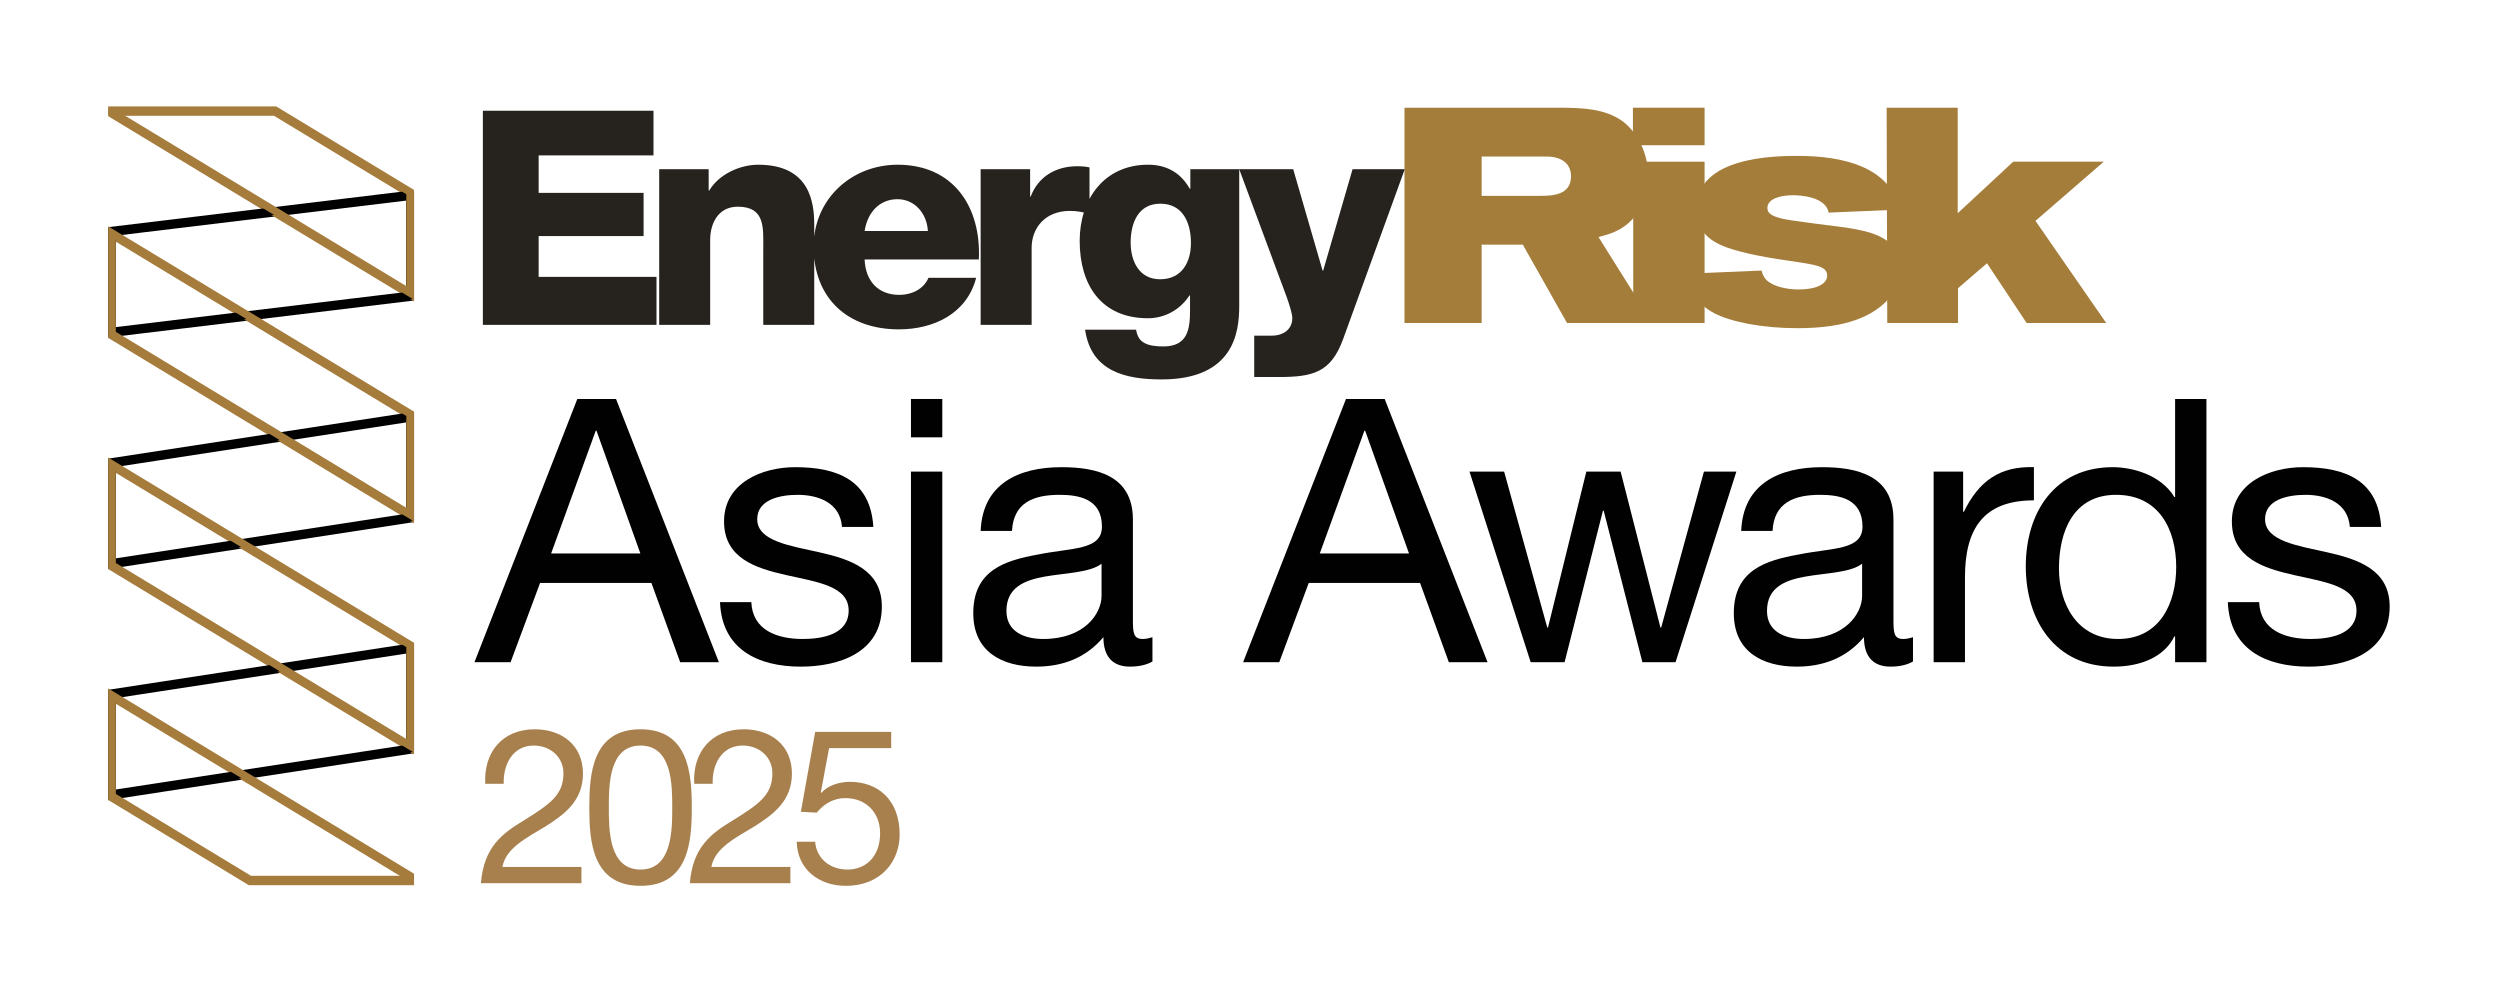 <?xml version="1.0" encoding="UTF-8"?>
<svg id="Layer_1" data-name="Layer 1" xmlns="http://www.w3.org/2000/svg" viewBox="0 0 323.254 128.605">
  <defs>
    <style>
      .cls-1 {
        fill: #a57d3b;
      }

      .cls-2 {
        fill: #010101;
      }

      .cls-3 {
        stroke: #a67c3c;
      }

      .cls-3, .cls-4 {
        fill: none;
        stroke-miterlimit: 10;
        stroke-width: .996px;
      }

      .cls-5 {
        fill: #26231e;
      }

      .cls-6 {
        fill: #a8804e;
      }

      .cls-4 {
        stroke: #010101;
      }
    </style>
  </defs>
  <g>
    <polygon class="cls-4" points="53.036 25.374 14.482 30.036 14.482 43.077 53.036 38.416 53.036 25.374"/>
    <polygon class="cls-4" points="53.036 54.035 14.482 59.953 14.482 72.995 53.036 67.076 53.036 54.035"/>
    <polygon class="cls-3" points="53.036 25.058 35.573 14.477 14.482 14.477 14.482 14.74 53.036 38.099 53.036 25.058"/>
    <polygon class="cls-3" points="53.036 53.727 14.482 30.368 14.482 43.409 53.036 66.768 53.036 53.727"/>
    <polygon class="cls-4" points="53.036 83.925 14.482 89.843 14.482 102.885 53.036 96.966 53.036 83.925"/>
    <polygon class="cls-3" points="14.482 103.155 32.312 113.958 53.036 113.958 53.036 113.473 14.482 90.114 14.482 103.155"/>
    <polygon class="cls-3" points="53.036 83.617 14.482 60.258 14.482 73.299 53.036 96.658 53.036 83.617"/>
  </g>
  <g>
    <path class="cls-6" d="M62.745,101.343c-.225-4.043,2.19-7.047,6.401-7.047,3.453,0,6.232,2.021,6.232,5.728,0,3.51-2.357,5.251-4.828,6.823-2.471,1.487-5.139,2.807-5.588,5.25h10.22v2.105h-12.999c.365-4.688,2.779-6.457,5.587-8.143,3.369-2.105,5.082-3.284,5.082-6.064,0-2.161-1.741-3.594-3.847-3.594-2.779,0-3.959,2.556-3.874,4.941h-2.387Z"/>
    <path class="cls-6" d="M82.822,94.296c6.233,0,6.627,5.756,6.627,10.136s-.394,10.107-6.627,10.107c-6.232,0-6.625-5.728-6.625-10.107s.393-10.136,6.625-10.136ZM82.822,112.434c4.071,0,4.1-5.054,4.1-8.03,0-2.947-.028-8.002-4.1-8.002-4.07,0-4.099,5.055-4.099,8.002,0,2.977.028,8.03,4.099,8.03Z"/>
    <path class="cls-6" d="M89.762,101.343c-.225-4.043,2.189-7.047,6.401-7.047,3.453,0,6.233,2.021,6.233,5.728,0,3.51-2.359,5.251-4.83,6.823-2.471,1.487-5.138,2.807-5.587,5.25h10.22v2.105h-12.999c.365-4.688,2.779-6.457,5.587-8.143,3.369-2.105,5.082-3.284,5.082-6.064,0-2.161-1.74-3.594-3.847-3.594-2.779,0-3.958,2.556-3.874,4.941h-2.387Z"/>
    <path class="cls-6" d="M115.23,96.739h-8.03l-1.067,5.727.057.057c.87-.982,2.358-1.432,3.706-1.432,3.538,0,6.43,2.246,6.43,6.822,0,3.369-2.331,6.626-6.963,6.626-3.454,0-6.261-2.105-6.346-5.699h2.387c.141,2.05,1.797,3.594,4.184,3.594,2.274,0,4.211-1.572,4.211-4.717,0-2.611-1.797-4.521-4.492-4.521-1.544,0-2.779.758-3.706,1.881l-2.049-.112,1.853-10.332h9.827v2.106Z"/>
  </g>
  <g>
    <path class="cls-2" d="M74.648,51.589h5.005l13.3,34.035h-5.005l-3.719-10.249h-14.396l-3.813,10.249h-4.672l13.3-34.035ZM71.263,71.562h11.536l-5.673-15.873h-.095l-5.769,15.873Z"/>
    <path class="cls-2" d="M97.148,77.854c.144,3.622,3.337,4.767,6.626,4.767,2.526,0,5.959-.572,5.959-3.671,0-6.34-16.112-2.05-16.112-11.535,0-4.958,4.862-7.008,9.2-7.008,5.529,0,9.725,1.716,10.105,7.723h-4.052c-.238-3.146-3.099-4.147-5.72-4.147-2.432,0-5.244.667-5.244,3.146,0,2.86,4.29,3.432,8.057,4.29,4.052.905,8.056,2.288,8.056,7.007,0,5.911-5.482,7.771-10.487,7.771-5.529,0-10.201-2.24-10.439-8.342h4.052Z"/>
    <path class="cls-2" d="M121.841,56.546h-4.052v-4.958h4.052v4.958ZM117.789,60.979h4.052v24.645h-4.052v-24.645Z"/>
    <path class="cls-2" d="M149.012,85.528c-.715.43-1.716.668-2.907.668-2.098,0-3.433-1.145-3.433-3.813-2.24,2.669-5.243,3.813-8.676,3.813-4.48,0-8.151-1.955-8.151-6.912,0-5.577,4.147-6.816,8.342-7.579,4.434-.906,8.295-.524,8.295-3.623,0-3.575-2.956-4.1-5.482-4.1-3.432,0-5.958,1.049-6.148,4.672h-4.052c.238-6.102,4.909-8.247,10.438-8.247,4.434,0,9.248,1.001,9.248,6.77v12.68c0,1.906,0,2.765,1.287,2.765.382,0,.811-.096,1.239-.238v3.146ZM142.433,72.896c-3.146,2.336-12.299.048-12.299,6.102,0,2.67,2.288,3.623,4.768,3.623,5.339,0,7.531-3.289,7.531-5.577v-4.147Z"/>
    <path class="cls-2" d="M174.037,51.589h5.005l13.3,34.035h-5.005l-3.719-10.249h-14.396l-3.813,10.249h-4.672l13.3-34.035ZM170.652,71.562h11.536l-5.673-15.873h-.095l-5.769,15.873Z"/>
    <path class="cls-2" d="M216.653,85.624h-4.29l-5.005-19.592h-.096l-4.958,19.592h-4.385l-7.913-24.645h4.48l5.577,20.164h.096l4.957-20.164h4.434l5.148,20.164h.095l5.53-20.164h4.194l-7.865,24.645Z"/>
    <path class="cls-2" d="M247.352,85.528c-.715.43-1.716.668-2.907.668-2.098,0-3.433-1.145-3.433-3.813-2.24,2.669-5.243,3.813-8.676,3.813-4.48,0-8.151-1.955-8.151-6.912,0-5.577,4.147-6.816,8.342-7.579,4.434-.906,8.295-.524,8.295-3.623,0-3.575-2.956-4.1-5.482-4.1-3.432,0-5.958,1.049-6.148,4.672h-4.053c.239-6.102,4.91-8.247,10.439-8.247,4.434,0,9.248,1.001,9.248,6.77v12.68c0,1.906,0,2.765,1.287,2.765.381,0,.811-.096,1.239-.238v3.146ZM240.774,72.896c-3.146,2.336-12.299.048-12.299,6.102,0,2.67,2.288,3.623,4.768,3.623,5.339,0,7.531-3.289,7.531-5.577v-4.147Z"/>
    <path class="cls-2" d="M250.022,60.979h3.813v5.195h.095c1.954-4.004,4.672-5.91,9.058-5.768v4.29c-6.531,0-8.914,3.671-8.914,9.963v10.964h-4.052v-24.645Z"/>
    <path class="cls-2" d="M285.296,85.624h-4.052v-3.337h-.095c-1.335,2.717-4.434,3.909-7.865,3.909-7.58,0-11.346-6.007-11.346-12.966,0-6.96,3.719-12.823,11.25-12.823,2.479,0,6.197.954,7.961,3.861h.095v-12.68h4.052v34.035ZM273.855,82.621c5.482,0,7.532-4.72,7.532-9.296,0-4.814-2.193-9.343-7.771-9.343-5.529,0-7.389,4.72-7.389,9.534,0,4.623,2.384,9.104,7.627,9.104Z"/>
    <path class="cls-2" d="M292.112,77.854c.144,3.622,3.337,4.767,6.626,4.767,2.526,0,5.959-.572,5.959-3.671,0-6.34-16.112-2.05-16.112-11.535,0-4.958,4.862-7.008,9.2-7.008,5.529,0,9.725,1.716,10.105,7.723h-4.052c-.238-3.146-3.099-4.147-5.72-4.147-2.432,0-5.244.667-5.244,3.146,0,2.86,4.29,3.432,8.057,4.29,4.052.905,8.056,2.288,8.056,7.007,0,5.911-5.482,7.771-10.487,7.771-5.529,0-10.201-2.24-10.439-8.342h4.052Z"/>
  </g>
  <g>
    <polygon class="cls-4" points="53.036 25.153 14.482 29.814 14.482 42.856 53.036 38.194 53.036 25.153"/>
    <polygon class="cls-4" points="53.036 53.813 14.482 59.731 14.482 72.773 53.036 66.854 53.036 53.813"/>
    <polygon class="cls-3" points="53.036 24.836 35.573 14.256 14.482 14.256 14.482 14.519 53.036 37.878 53.036 24.836"/>
    <polygon class="cls-3" points="53.036 53.505 14.482 30.146 14.482 43.187 53.036 66.546 53.036 53.505"/>
    <polygon class="cls-4" points="53.036 83.703 14.482 89.622 14.482 102.663 53.036 96.745 53.036 83.703"/>
    <polygon class="cls-3" points="14.482 102.934 32.312 113.737 53.036 113.737 53.036 113.251 14.482 89.892 14.482 102.934"/>
    <polygon class="cls-3" points="53.036 83.395 14.482 60.036 14.482 73.078 53.036 96.437 53.036 83.395"/>
  </g>
  <g>
    <path class="cls-1" d="M191.581,25.323h7.492c1.538,0,4.062-.039,4.062-2.523,0-.631-.197-1.301-.71-1.775-.789-.71-1.814-.788-2.563-.788h-8.281v5.087h0ZM181.604,13.927h20.465c2.445.039,5.441.079,7.768,1.775,2.011,1.538,3.273,4.259,3.273,7.058,0,1.972-.631,3.904-1.775,5.284-1.577,1.893-3.47,2.287-4.653,2.603l6.979,11.12h-11.041l-5.718-10.134h-5.323v10.134h-9.976V13.927"/>
    <path class="cls-1" d="M211.179,20.907h9.227v20.859h-9.227v-20.859h0ZM211.139,13.927h9.267v4.85h-9.267v-4.85"/>
    <path class="cls-1" d="M227.78,34.984c.079.315.157.71.591,1.183.828.868,2.642,1.262,4.219,1.262,1.854,0,3.667-.513,3.667-1.814,0-.355-.157-.592-.276-.71-.513-.591-1.972-.789-4.889-1.222-1.656-.237-3.273-.513-4.89-.868-4.061-.946-6.822-1.972-6.822-5.915,0-6.664,10.213-6.743,13.052-6.743,6.033,0,11.908,1.459,13.249,6.94l-9.227.394c-.395-2.09-3.746-2.248-4.614-2.248-1.774,0-3.313.513-3.313,1.656,0,.67.552,1.025,1.775,1.341,1.143.315,7.019.986,8.359,1.183,3.155.513,7.059,1.183,7.059,5.402,0,2.05-1.025,3.352-1.972,4.298-1.735,1.617-4.692,3.313-11.317,3.313-4.496,0-8.557-.789-10.765-1.932-2.405-1.262-3.075-2.957-3.273-5.126l9.385-.394"/>
    <polyline class="cls-1" points="243.947 13.927 253.135 13.927 253.135 27.571 260.311 20.907 272.023 20.907 263.19 28.557 272.338 41.766 262.046 41.766 256.92 34.038 253.174 37.271 253.174 41.766 244.026 41.766 243.947 13.927"/>
    <path class="cls-5" d="M62.435,42.003h22.451v-6.204h-15.239v-5.273h13.571v-5.584h-13.571v-4.847h14.851v-5.777h-22.063v27.685h0ZM85.235,42.003h6.592v-10.973c0-2.21,1.086-4.304,3.567-4.304,3.606,0,3.296,2.792,3.296,5.545v9.733h6.592v-12.912c0-2.908-.543-7.794-7.251-7.794-2.404,0-5.118,1.28-6.32,3.335h-.078v-2.753h-6.398v20.124h0ZM111.795,29.867c.388-2.443,1.939-4.11,4.265-4.11,2.21,0,3.8,1.861,3.916,4.11h-8.181ZM126.568,33.551c.31-6.824-3.296-12.253-10.508-12.253-5.933,0-10.857,4.42-10.857,10.586,0,6.747,4.459,10.702,11.012,10.702,4.498,0,8.802-2.016,10.004-6.669h-6.165c-.62,1.473-2.171,2.21-3.761,2.21-2.792,0-4.382-1.822-4.498-4.575h14.773ZM126.8,42.003h6.592v-9.965c0-2.52,1.706-4.769,4.963-4.769.892,0,1.667.155,2.52.388v-6.01c-.504-.116-1.047-.155-1.551-.155-2.831,0-5.079,1.357-6.049,3.916h-.078v-3.529h-6.398v20.124h0ZM153.99,31.418c0,2.52-1.202,4.692-3.994,4.692-2.714,0-3.8-2.365-3.8-4.731,0-2.482.931-5.041,3.839-5.041,2.947,0,3.955,2.52,3.955,5.079h0ZM160.233,21.879h-6.32v2.52h-.078c-1.163-2.055-2.986-3.102-5.39-3.102-5.7,0-8.841,4.498-8.841,9.849,0,5.661,2.753,10.004,8.841,10.004,2.133,0,4.149-1.086,5.351-2.947h.078v1.9c0,2.482-.31,4.692-3.451,4.692-1.008,0-1.822-.116-2.404-.427-.62-.31-.969-.853-1.125-1.745h-6.592c.775,5.39,5.196,6.437,9.888,6.437,9.422,0,10.043-6.204,10.043-9.5v-17.681h0ZM181.636,21.879h-6.747l-3.8,13.106h-.077l-3.8-13.106h-6.979l5.196,13.998c.388,1.086,1.667,4.188,1.667,5.273,0,1.396-1.125,2.249-2.637,2.249h-2.288v5.351h3.102c4.459,0,6.824-.543,8.414-4.963l7.949-21.908h0Z"/>
  </g>
</svg>